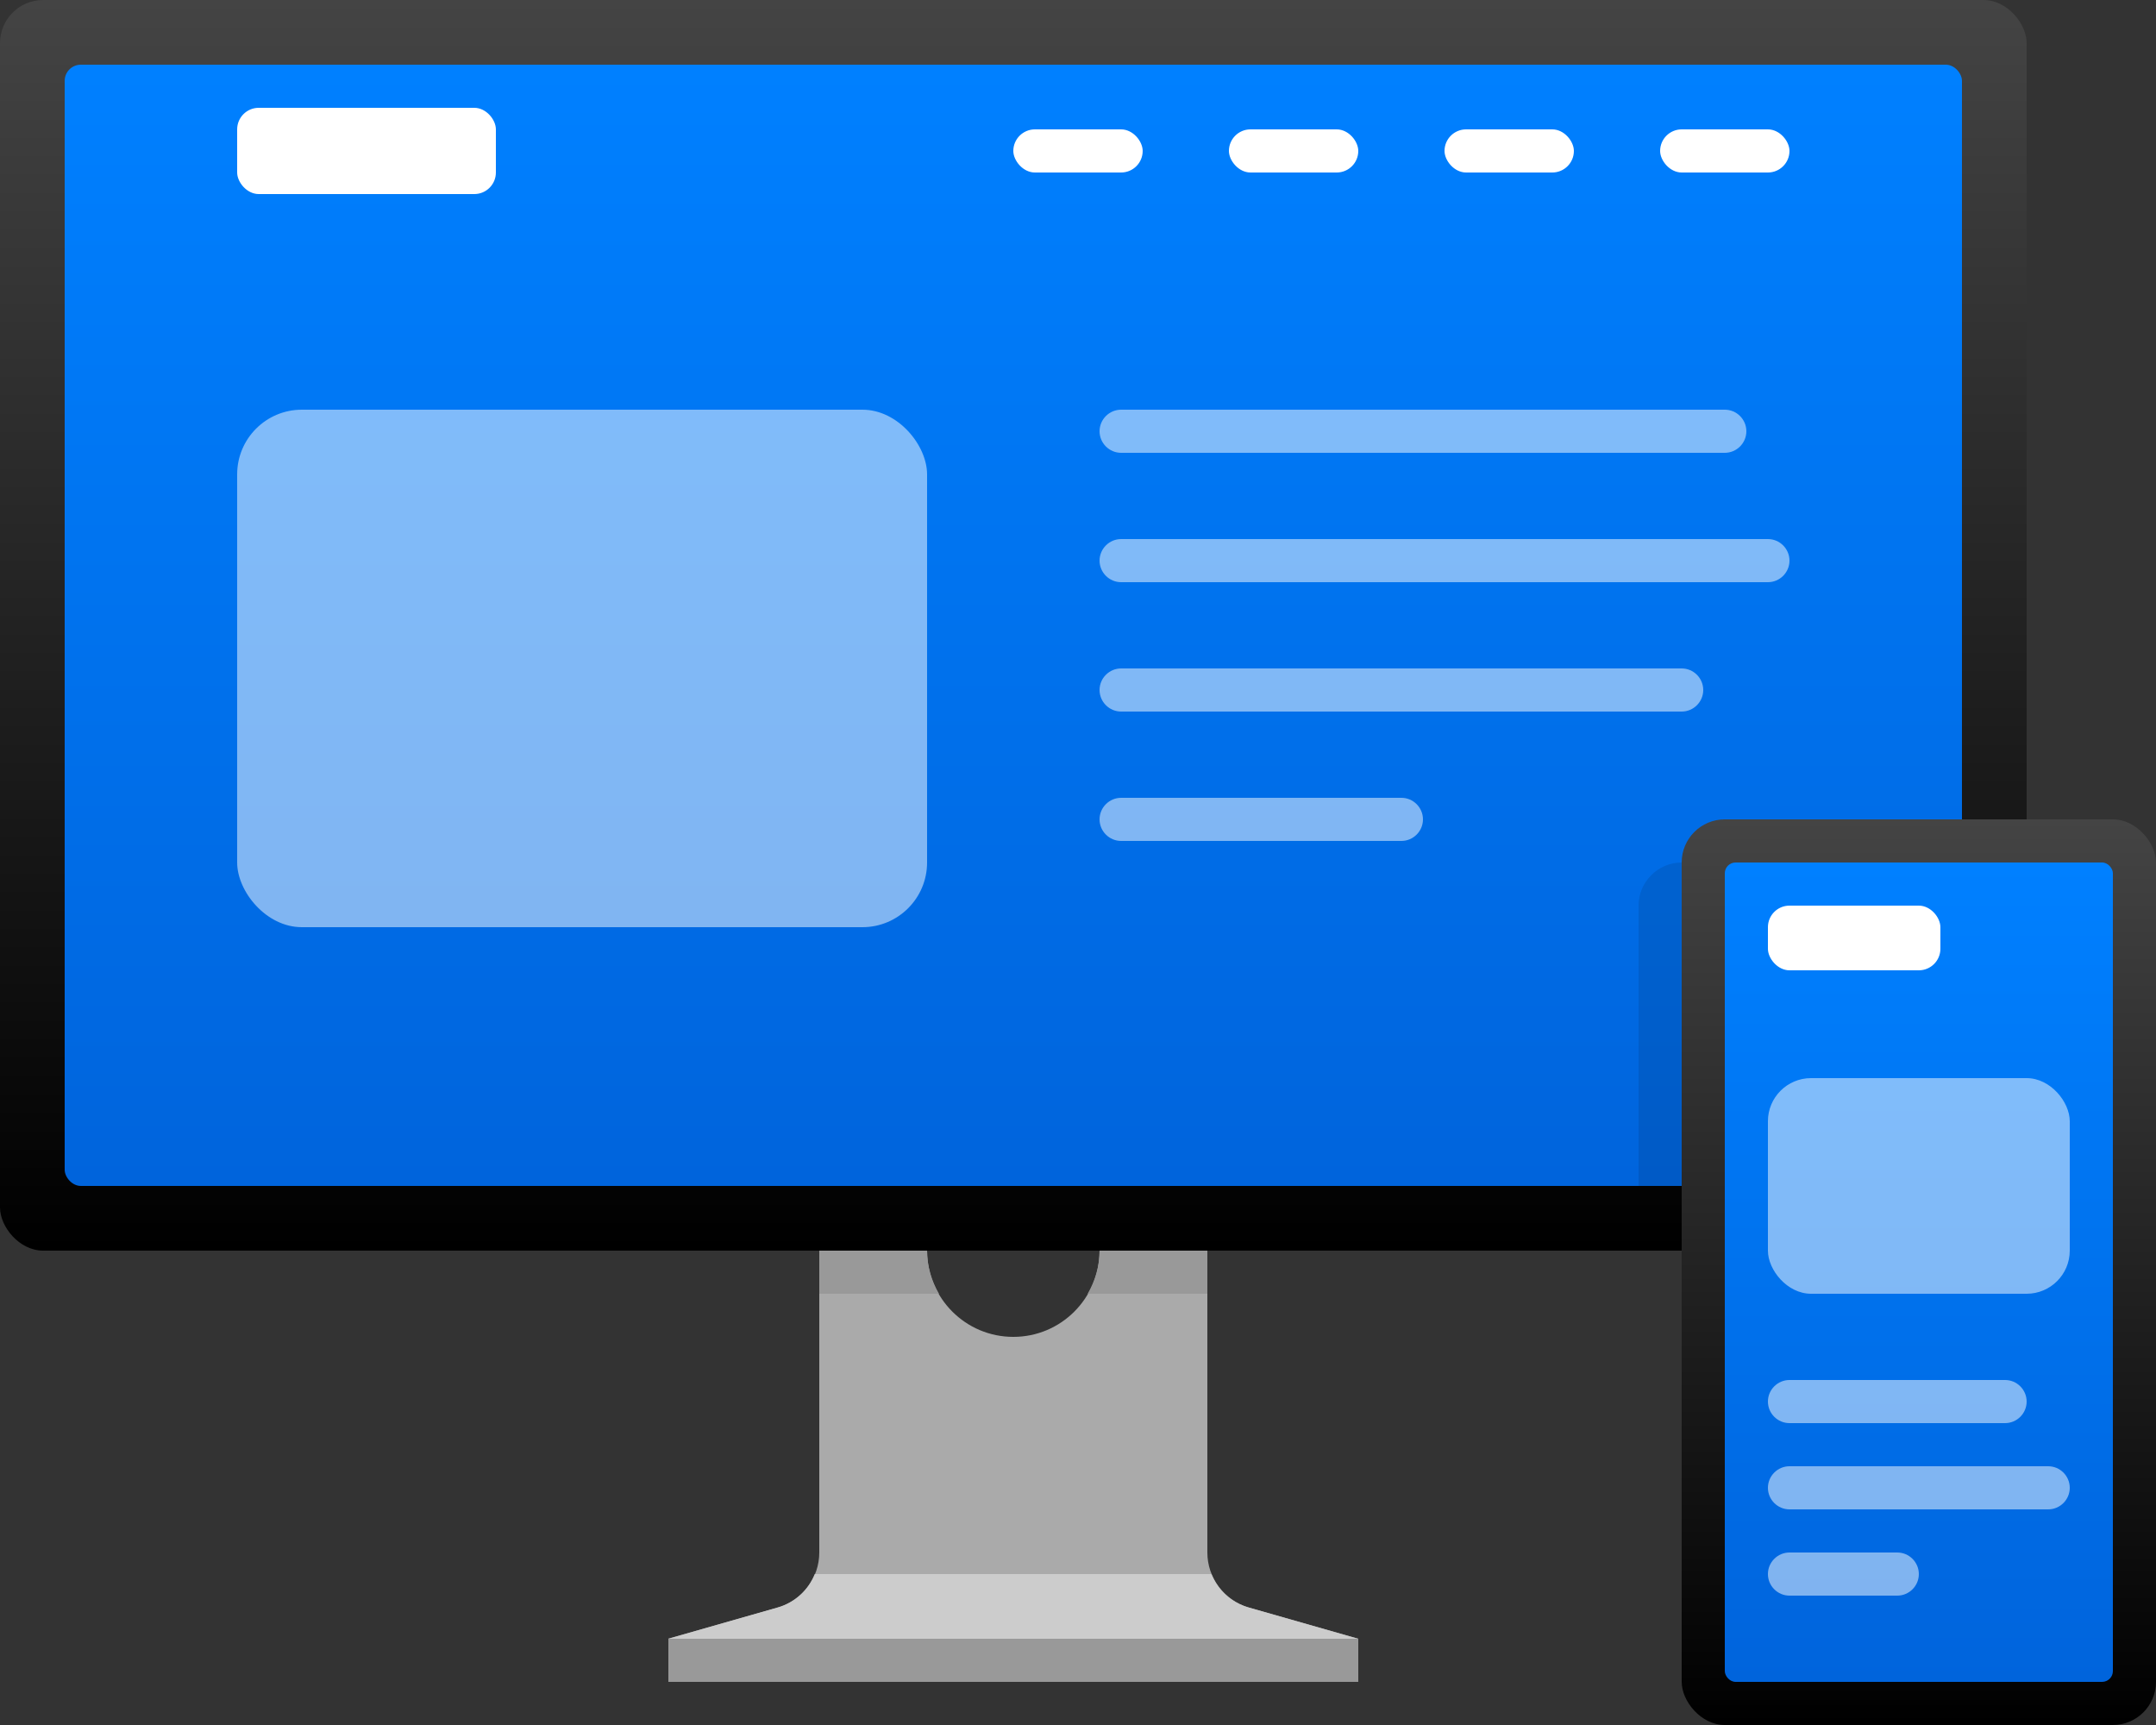 <?xml version="1.0" encoding="UTF-8"?>
<svg id="Design" xmlns="http://www.w3.org/2000/svg" xmlns:xlink="http://www.w3.org/1999/xlink" viewBox="0 0 100 80">
  <rect x="0" y="0" width="100" height="80" fill="#333333" stroke="none"/>
  <defs>
    <style>
      .cls-1 {
        fill: url(#linear-gradient-4);
      }

      .cls-2 {
        fill: url(#linear-gradient-3);
      }

      .cls-3 {
        fill: url(#linear-gradient-2);
      }

      .cls-4 {
        fill: url(#linear-gradient);
      }

      .cls-5, .cls-6 {
        fill: #fff;
      }

      .cls-5, .cls-7 {
        opacity: .5;
      }

      .cls-8 {
        fill: #aaa;
      }

      .cls-9 {
        fill: #ccc;
      }

      .cls-10 {
        opacity: .1;
      }

      .cls-11 {
        fill: #999;
      }
    </style>
    <linearGradient id="linear-gradient" x1="47" y1="0" x2="47" y2="58" gradientUnits="userSpaceOnUse">
      <stop offset="0" stop-color="#444"/>
      <stop offset="1" stop-color="#000"/>
    </linearGradient>
    <linearGradient id="linear-gradient-2" x1="47" y1="3" x2="47" y2="55" gradientUnits="userSpaceOnUse">
      <stop offset="0" stop-color="#0080ff"/>
      <stop offset="1" stop-color="#0064dc"/>
    </linearGradient>
    <linearGradient id="linear-gradient-3" x1="89" y1="38" x2="89" y2="80" xlink:href="#linear-gradient"/>
    <linearGradient id="linear-gradient-4" x1="89" y1="40" x2="89" y2="78" xlink:href="#linear-gradient-2"/>
  </defs>
  <rect class="cls-4" y="0" width="94" height="58" rx="2" ry="2"/>
  <rect class="cls-3" x="3" y="3" width="88" height="52" rx=".75" ry=".75"/>
  <path class="cls-10" d="M94,40h-16c-1.1,0-2,.9-2,2v16h18v-18Z"/>
  <rect class="cls-2" x="78" y="38" width="22" height="42" rx="2" ry="2"/>
  <rect class="cls-1" x="80" y="40" width="18" height="38" rx=".5" ry=".5"/>
  <g class="cls-7">
    <rect class="cls-6" x="11" y="19" width="32" height="24" rx="3" ry="3"/>
  </g>
  <g class="cls-7">
    <rect class="cls-6" x="82" y="50" width="14" height="10" rx="2" ry="2"/>
  </g>
  <rect class="cls-11" x="31" y="76" width="32" height="2"/>
  <path class="cls-8" d="M57.92,74.55c-1.14-.33-1.92-1.37-1.92-2.55v-14h-5c0,2.21-1.79,4-4,4s-4-1.79-4-4h-5v14c0,1.18-.78,2.22-1.92,2.55l-5.08,1.45h32l-5.08-1.45Z"/>
  <g>
    <path class="cls-11" d="M43,58h-5v2h5.55c-.34-.59-.55-1.27-.55-2Z"/>
    <path class="cls-11" d="M51,58c0,.73-.21,1.41-.55,2h5.55v-2h-5Z"/>
  </g>
  <path class="cls-9" d="M56.2,73h-18.41c-.3.74-.92,1.32-1.72,1.55l-5.08,1.45h32l-5.08-1.45c-.8-.23-1.42-.81-1.72-1.55Z"/>
  <rect class="cls-6" x="11" y="5" width="12" height="4" rx="1" ry="1"/>
  <rect class="cls-6" x="82" y="42" width="8" height="3" rx="1" ry="1"/>
  <rect class="cls-6" x="77" y="6" width="6" height="2" rx="1" ry="1"/>
  <rect class="cls-6" x="67" y="6" width="6" height="2" rx="1" ry="1"/>
  <rect class="cls-6" x="57" y="6" width="6" height="2" rx="1" ry="1"/>
  <rect class="cls-6" x="47" y="6" width="6" height="2" rx="1" ry="1"/>
  <path class="cls-5" d="M80,21h-28c-.55,0-1-.45-1-1s.45-1,1-1h28c.55,0,1,.45,1,1s-.45,1-1,1Z"/>
  <path class="cls-5" d="M82,27h-30c-.55,0-1-.45-1-1s.45-1,1-1h30c.55,0,1,.45,1,1s-.45,1-1,1Z"/>
  <path class="cls-5" d="M78,33h-26c-.55,0-1-.45-1-1s.45-1,1-1h26c.55,0,1,.45,1,1s-.45,1-1,1Z"/>
  <path class="cls-5" d="M65,39h-13c-.55,0-1-.45-1-1s.45-1,1-1h13c.55,0,1,.45,1,1s-.45,1-1,1Z"/>
  <path class="cls-5" d="M93,66h-10c-.55,0-1-.45-1-1s.45-1,1-1h10c.55,0,1,.45,1,1s-.45,1-1,1Z"/>
  <path class="cls-5" d="M95,70h-12c-.55,0-1-.45-1-1s.45-1,1-1h12c.55,0,1,.45,1,1s-.45,1-1,1Z"/>
  <path class="cls-5" d="M88,74h-5c-.55,0-1-.45-1-1s.45-1,1-1h5c.55,0,1,.45,1,1s-.45,1-1,1Z"/>
</svg>